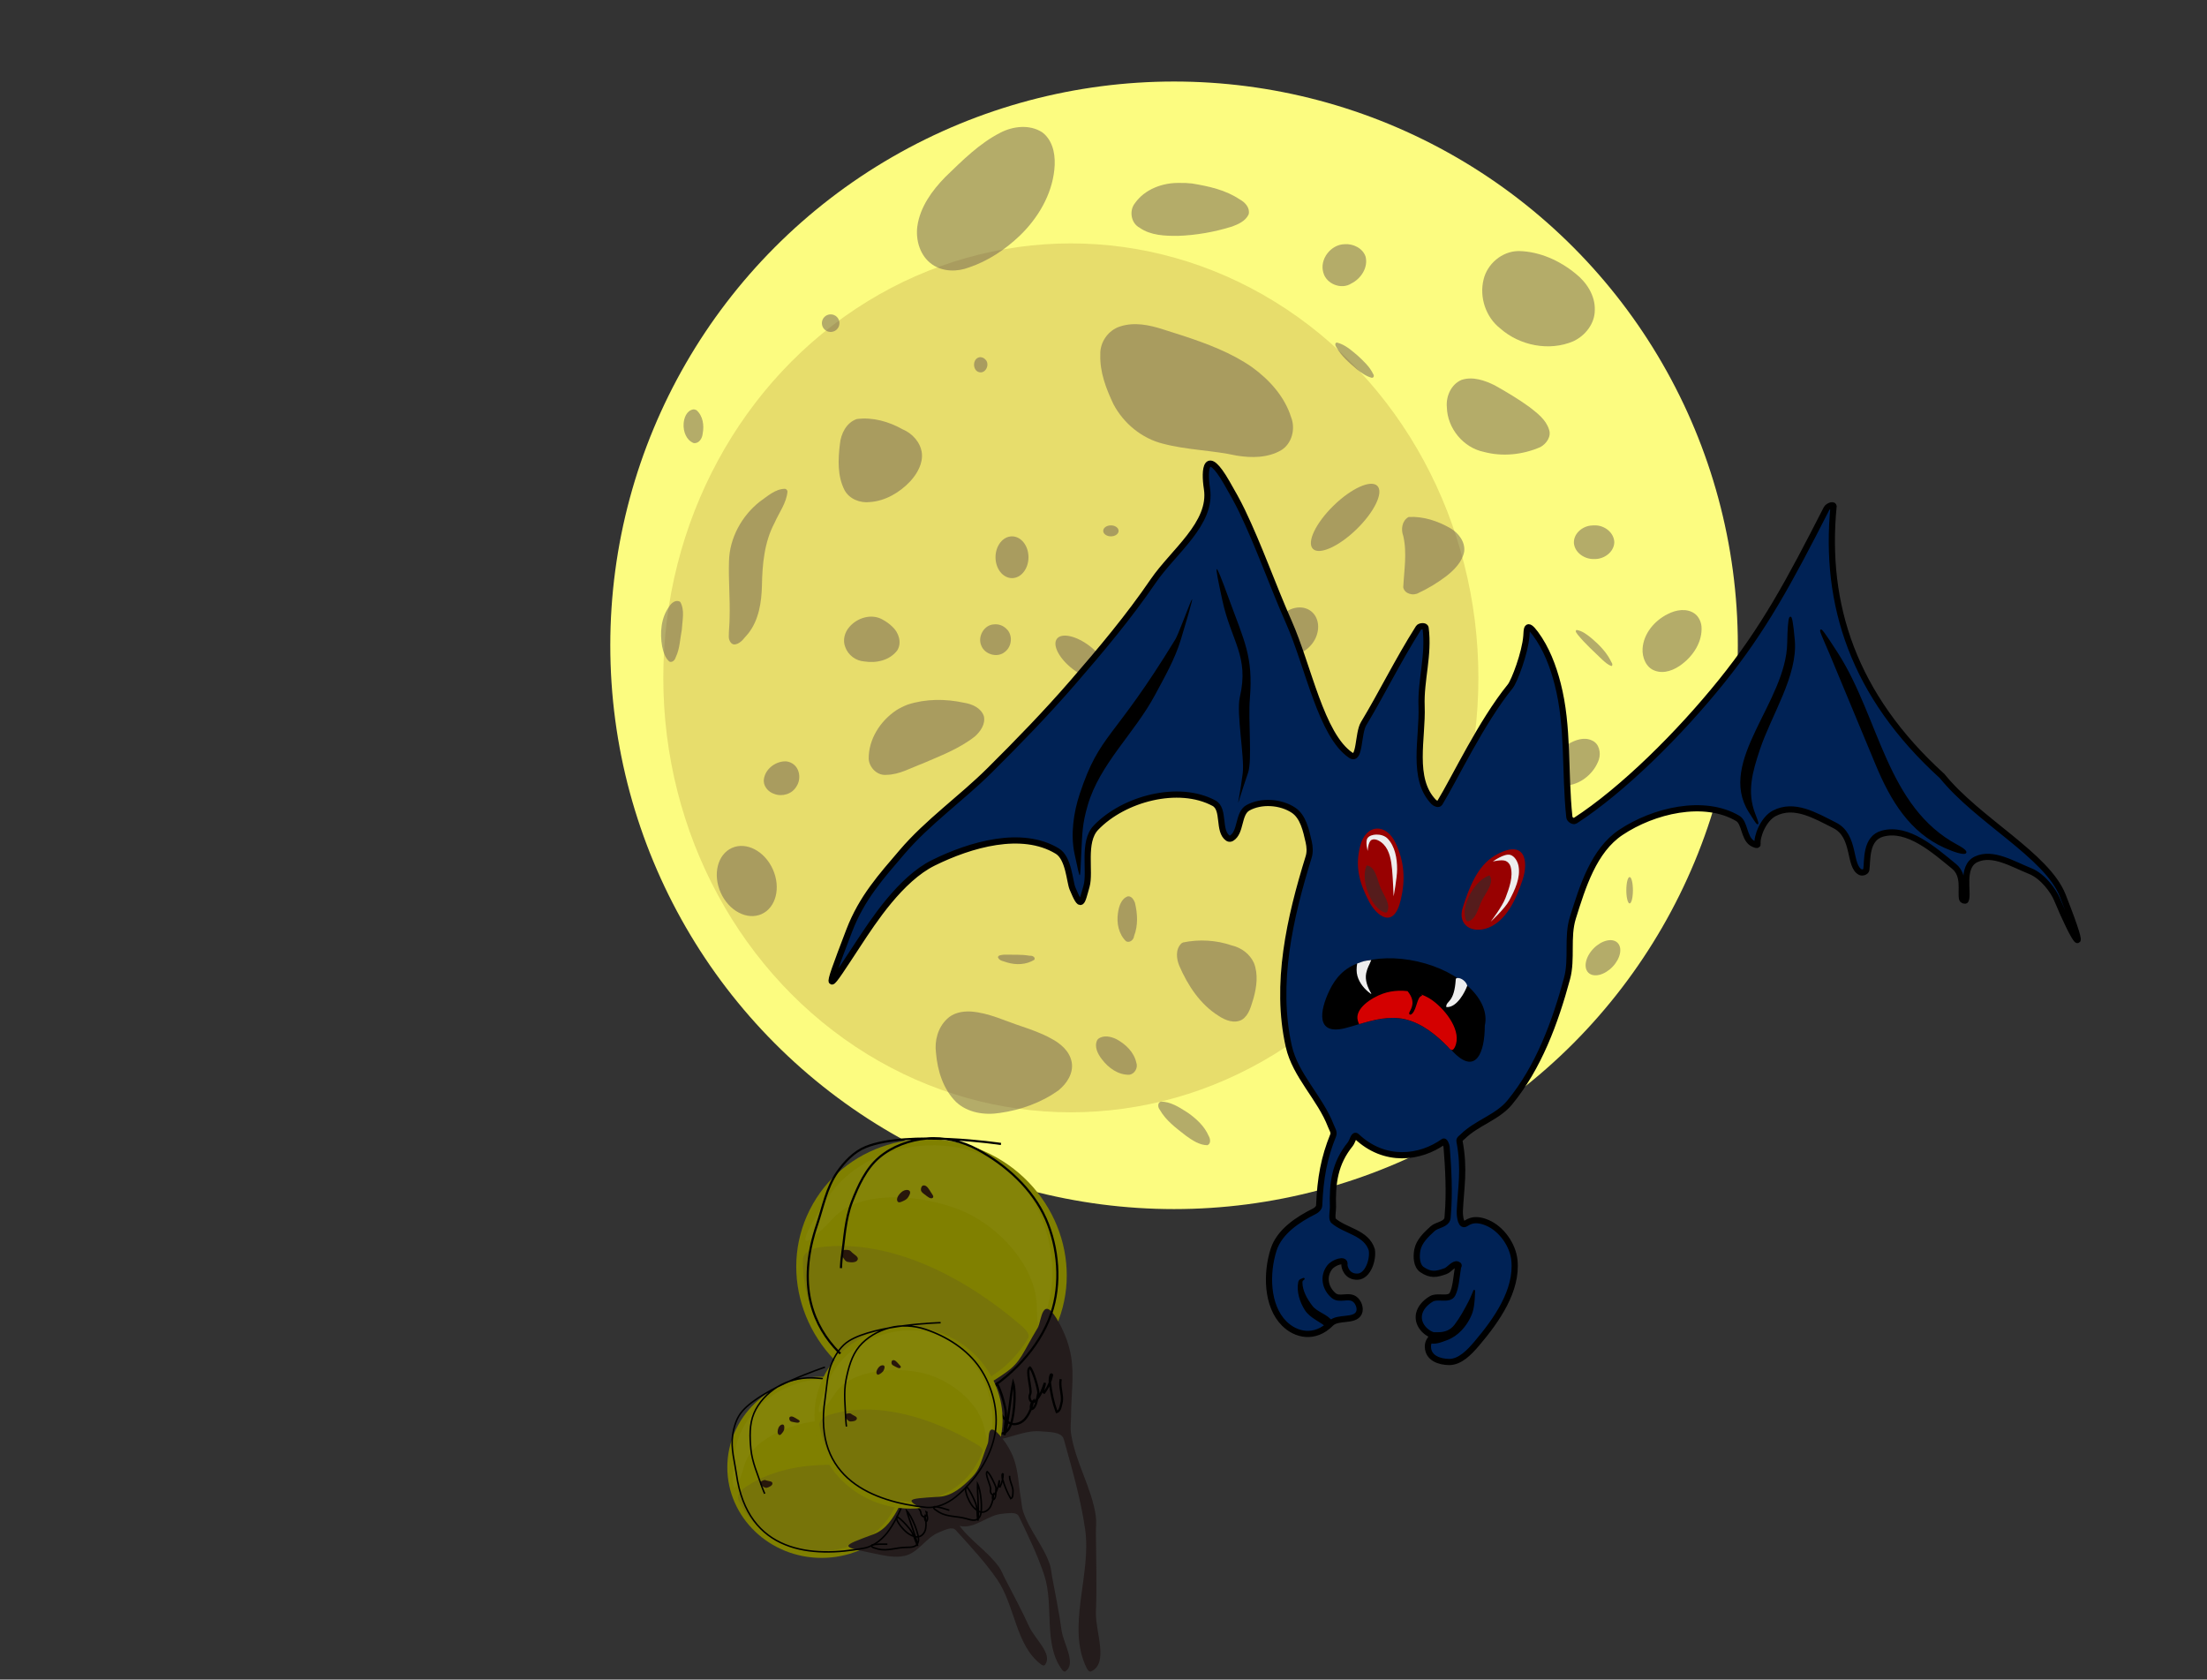 <?xml version="1.0" encoding="UTF-8" standalone="no"?>
<!-- Created with Inkscape (http://www.inkscape.org/) -->

<svg
   xmlns:dc="http://purl.org/dc/elements/1.1/"
   xmlns:cc="http://creativecommons.org/ns#"
   xmlns:rdf="http://www.w3.org/1999/02/22-rdf-syntax-ns#"
   xmlns:svg="http://www.w3.org/2000/svg"
   xmlns="http://www.w3.org/2000/svg"
   xmlns:sodipodi="http://sodipodi.sourceforge.net/DTD/sodipodi-0.dtd"
   xmlns:inkscape="http://www.inkscape.org/namespaces/inkscape"
   width="402.486mm"
   height="306.294mm"
   viewBox="0 0 1426.131 1085.293"
   id="svg7243"
   version="1.1"
   inkscape:version="0.91 r13725"
   sodipodi:docname="batnight.svg">
  <defs
     id="defs7245">
    <filter
       inkscape:collect="always"
       id="filter3898"
       x="-0.193"
       width="1.385"
       y="-0.105"
       height="1.21">
      <feGaussianBlur
         inkscape:collect="always"
         stdDeviation="20.318"
         id="feGaussianBlur3900" />
    </filter>
    <filter
       style="color-interpolation-filters:sRGB"
       inkscape:collect="always"
       id="filter4648-9">
      <feGaussianBlur
         inkscape:collect="always"
         stdDeviation="1.444"
         id="feGaussianBlur4650-1" />
    </filter>
    <filter
       style="color-interpolation-filters:sRGB"
       inkscape:collect="always"
       id="filter4652-7">
      <feGaussianBlur
         inkscape:collect="always"
         stdDeviation="1.444"
         id="feGaussianBlur4654-2" />
    </filter>
    <filter
       style="color-interpolation-filters:sRGB"
       inkscape:collect="always"
       id="filter4648-4">
      <feGaussianBlur
         inkscape:collect="always"
         stdDeviation="1.444"
         id="feGaussianBlur4650-8" />
    </filter>
    <filter
       style="color-interpolation-filters:sRGB"
       inkscape:collect="always"
       id="filter4652-0">
      <feGaussianBlur
         inkscape:collect="always"
         stdDeviation="1.444"
         id="feGaussianBlur4654-4" />
    </filter>
    <filter
       style="color-interpolation-filters:sRGB"
       inkscape:collect="always"
       id="filter4648-8">
      <feGaussianBlur
         inkscape:collect="always"
         stdDeviation="1.444"
         id="feGaussianBlur4650-15" />
    </filter>
    <filter
       style="color-interpolation-filters:sRGB"
       inkscape:collect="always"
       id="filter4652-3">
      <feGaussianBlur
         inkscape:collect="always"
         stdDeviation="1.444"
         id="feGaussianBlur4654-5" />
    </filter>
  </defs>
  <sodipodi:namedview
     id="base"
     pagecolor="#ffffff"
     bordercolor="#666666"
     borderopacity="1.0"
     inkscape:pageopacity="0.0"
     inkscape:pageshadow="2"
     inkscape:zoom="0.35"
     inkscape:cx="1296.6372"
     inkscape:cy="145.5035"
     inkscape:document-units="px"
     inkscape:current-layer="layer1"
     showgrid="false"
     fit-margin-top="0"
     fit-margin-left="0"
     fit-margin-right="0"
     fit-margin-bottom="0"
     inkscape:window-width="1680"
     inkscape:window-height="1001"
     inkscape:window-x="0"
     inkscape:window-y="1"
     inkscape:window-maximized="1" />
  <g
     inkscape:label="Layer 1"
     inkscape:groupmode="layer"
     id="layer1"
     transform="translate(1235.923,407.427)">
    <g
       transform="translate(2000.773,703.313)"
       id="g7038">
      <rect
         inkscape:export-ydpi="90"
         inkscape:export-xdpi="90"
         y="-1110.74"
         x="-3236.696"
         height="1085.293"
         width="1426.131"
         id="rect3902"
         style="color:#000000;display:inline;overflow:visible;visibility:visible;fill:#333333;fill-opacity:1;fill-rule:nonzero;stroke:none;stroke-width:4;marker:none;enable-background:accumulate" />
      <circle
         r="562.194"
         cy="-891.346"
         cx="-2571.273"
         transform="matrix(0.648,0,0,0.648,-811.851,-116.17)"
         id="path3870"
         style="color:#000000;display:inline;overflow:visible;visibility:visible;fill:#fcfc80;fill-opacity:1;fill-rule:nonzero;stroke:none;stroke-width:4;marker:none;enable-background:accumulate" />
      <ellipse
         ry="232.005"
         rx="126.548"
         cy="-661.856"
         cx="-2644.419"
         transform="matrix(2.081,0,0,1.21,2958.3,128.117)"
         id="path3872"
         style="color:#000000;display:inline;overflow:visible;visibility:visible;opacity:0.395;fill:#783c00;fill-opacity:1;fill-rule:nonzero;stroke:none;stroke-width:4;marker:none;filter:url(#filter3898);enable-background:accumulate" />
      <g
         style="fill:#6c5d53"
         id="g4157">
        <path
           inkscape:connector-curvature="0"
           id="path3904"
           d="m -2677.719,-839.125 c -7.068,0.821 -12.06,7.197 -14.02,13.629 -3.168,9.482 -5.807,19.868 -3.046,29.778 1.86,6.265 8.164,10.294 14.477,10.825 10.012,1.337 20.199,-2.207 28.322,-7.948 5.349,-3.904 10.28,-9.5 10.932,-16.342 0.528,-6.992 -3.488,-13.68 -9.159,-17.541 -7.672,-6.657 -17.267,-11.642 -27.506,-12.401 z"
           style="color:#000000;display:inline;overflow:visible;visibility:visible;opacity:0.5;fill:#6c5d53;fill-opacity:1;fill-rule:nonzero;stroke:none;stroke-width:4;marker:none;enable-background:accumulate"
           transform="matrix(0.98,-0.201,0.201,0.98,109.869,-555.871)" />
        <path
           inkscape:connector-curvature="0"
           id="path3906"
           d="m -2450.844,-890.344 c -16.952,0.49 -33.545,4.287 -50.034,7.933 -9.067,1.932 -18.531,5.079 -24.897,12.175 -5.508,5.868 -6.361,15.4 -2.067,22.192 5.289,9.957 14.271,17.256 23.404,23.544 11.925,7.473 26.985,9.999 40.572,6.064 15.478,-4.233 29.573,-12.238 44.847,-17.069 9.146,-3.436 18.289,-8.736 23.29,-17.438 3.927,-7.209 1.176,-16.689 -5.076,-21.669 -10.318,-9.493 -24.276,-13.96 -37.997,-15.397 -4.004,-0.346 -8.028,-0.395 -12.044,-0.334 z"
           style="color:#000000;display:inline;overflow:visible;visibility:visible;opacity:0.5;fill:#6c5d53;fill-opacity:1;fill-rule:nonzero;stroke:none;stroke-width:4;marker:none;enable-background:accumulate"
           transform="matrix(0.866,0.5,-0.5,0.866,-760.595,1116.698)" />
        <path
           inkscape:connector-curvature="0"
           id="path3908"
           d="m -2730.25,-618.75 c -6.012,0.506 -11.864,5.166 -12.799,11.276 -0.769,4.422 2.611,8.475 6.675,9.752 5.113,1.969 11.488,0.074 14.283,-4.745 3.175,-4.67 2.35,-12.002 -2.722,-15.004 -1.608,-1.001 -3.55,-1.464 -5.438,-1.279 z"
           style="color:#000000;display:inline;overflow:visible;visibility:visible;opacity:0.5;fill:#6c5d53;fill-opacity:1;fill-rule:nonzero;stroke:none;stroke-width:4;marker:none;enable-background:accumulate" />
        <path
           inkscape:connector-curvature="0"
           id="path3910"
           d="m -2583.812,-449.875 c -11.413,0.335 -23.09,-1.053 -34.236,2.089 -5.312,1.595 -10.561,4.702 -12.959,9.925 -3.548,7.161 -2.798,15.858 0.808,22.846 4.813,10.481 12.233,20.466 22.918,25.452 9.38,4.079 20.316,1.931 29.005,-2.867 12.103,-6.36 23.04,-15.32 30.809,-26.635 3.54,-5.832 5.444,-13.645 1.874,-19.904 -3.649,-6.361 -11.114,-9.105 -18.038,-9.991 -6.67,-1.059 -13.447,-1.039 -20.181,-0.916 z"
           style="color:#000000;display:inline;overflow:visible;visibility:visible;opacity:0.5;fill:#6c5d53;fill-opacity:1;fill-rule:nonzero;stroke:none;stroke-width:4;marker:none;enable-background:accumulate"
           transform="matrix(0.941,0.338,-0.338,0.941,-297.132,849.145)" />
        <path
           inkscape:connector-curvature="0"
           id="path3912"
           d="m -2454.562,-507.406 c -5.247,0.883 -8.2,6.227 -9.237,11.013 -2.745,13.603 -3.154,28.27 2.47,41.231 1.888,4.782 5.389,9.964 10.944,10.53 5.601,0.192 9.902,-3.994 14.058,-7.153 5.85,-4.873 11.379,-10.948 13.173,-18.543 1.179,-6.296 -1.088,-12.884 -5.363,-17.559 -6.257,-8.514 -14.906,-15.246 -24.601,-19.39 -0.479,-0.087 -0.952,-0.22 -1.444,-0.128 z"
           style="color:#000000;display:inline;overflow:visible;visibility:visible;opacity:0.5;fill:#6c5d53;fill-opacity:1;fill-rule:nonzero;stroke:none;stroke-width:4;marker:none;enable-background:accumulate"
           transform="matrix(0.822,-0.57,0.57,0.822,-166.498,-1483.07)" />
        <path
           inkscape:connector-curvature="0"
           id="path3914"
           d="m -2278.312,-855.062 c -7.282,0.457 -15.285,2.008 -20.375,7.688 -4.422,5.846 -3.47,14.332 0.644,20.072 7.015,11.54 22.257,17.304 35.113,13.002 12.076,-3.235 22.759,-11.021 30.123,-21.042 2.27,-3.824 2.778,-9.559 -1.005,-12.625 -4.924,-4.522 -11.91,-5.279 -18.242,-6.191 -8.724,-0.876 -17.497,-1.033 -26.258,-0.903 z"
           style="color:#000000;display:inline;overflow:visible;visibility:visible;opacity:0.5;fill:#6c5d53;fill-opacity:1;fill-rule:nonzero;stroke:none;stroke-width:4;marker:none;enable-background:accumulate"
           transform="matrix(0.866,0.5,-0.5,0.866,-725.296,1017.915)" />
        <path
           inkscape:connector-curvature="0"
           id="path3916"
           d="m -2207.969,-771.188 c -5.896,0.202 -12.004,5.092 -11.687,11.344 0.51,6.353 7.123,10.618 13.152,10.312 6.091,0.272 12.72,-4.319 12.942,-10.75 -0.11,-6.369 -6.456,-11.099 -12.527,-10.969 -0.628,0.002 -1.256,-0.021 -1.88,0.062 z"
           style="color:#000000;display:inline;overflow:visible;visibility:visible;opacity:0.5;fill:#6c5d53;fill-opacity:1;fill-rule:nonzero;stroke:none;stroke-width:4;marker:none;enable-background:accumulate" />
        <path
           inkscape:connector-curvature="0"
           id="path3918"
           d="m -2603.594,-1041.094 c -9.44,0.981 -16.974,8.389 -20.807,16.695 -6.528,14.001 -8.33,29.535 -10.426,44.67 -1.343,12.194 -0.859,25.287 5.424,36.165 4.651,7.905 13.341,14.088 22.799,13.499 8.38,-0.489 15.673,-6.11 19.88,-13.141 7.156,-10.887 11.298,-23.56 13.164,-36.394 2.239,-16.142 0.042,-33.425 -8.766,-47.393 -4.211,-6.739 -10.587,-13.115 -18.85,-14.043 -0.802,-0.099 -1.611,-0.096 -2.417,-0.057 z"
           style="color:#000000;display:inline;overflow:visible;visibility:visible;opacity:0.5;fill:#6c5d53;fill-opacity:1;fill-rule:nonzero;stroke:none;stroke-width:4;marker:none;enable-background:accumulate"
           transform="matrix(0.787,0.617,-0.617,0.787,-1156.754,1400.378)" />
        <path
           inkscape:connector-curvature="0"
           id="path3920"
           d="m -2788.906,-846.156 c -4.141,0.869 -5.857,5.507 -6.046,9.297 -0.303,4.815 1.655,10.484 6.444,12.396 3.394,0.579 5.652,-3.048 5.854,-6.028 1.064,-5.258 0.242,-11.497 -3.972,-15.196 -0.699,-0.349 -1.49,-0.601 -2.281,-0.468 z"
           style="color:#000000;display:inline;overflow:visible;visibility:visible;opacity:0.5;fill:#6c5d53;fill-opacity:1;fill-rule:nonzero;stroke:none;stroke-width:4;marker:none;enable-background:accumulate" />
        <path
           inkscape:connector-curvature="0"
           id="path3922"
           d="m -2800.219,-697.594 c -5.788,0.55 -12.313,-0.223 -17.219,3.531 -1.502,2.855 1.383,5.664 3.879,6.65 8.015,4.262 17.744,3.586 26.134,0.845 3.394,-1.246 7.043,-2.891 9.08,-5.995 0.581,-2.116 -1.578,-3.533 -3.414,-3.725 -5.847,-1.865 -12.075,-1.013 -18.102,-1.319 l -0.183,0.006 -0.175,0.006 z"
           style="color:#000000;display:inline;overflow:visible;visibility:visible;opacity:0.5;fill:#6c5d53;fill-opacity:1;fill-rule:nonzero;stroke:none;stroke-width:4;marker:none;enable-background:accumulate"
           transform="matrix(-0.144,0.99,-0.99,-0.144,-3889.931,1967.573)" />
        <path
           inkscape:connector-curvature="0"
           id="path3924"
           d="m -2673.781,-707.469 c -8.014,0.269 -14.427,7.456 -15.688,15.062 -0.876,4.625 0.592,9.767 4.47,12.639 4.218,3.451 10.428,4.108 15.266,1.575 7.235,-2.859 13.846,-9.202 14.577,-17.276 0.024,-5.886 -5.325,-10.37 -10.781,-11.375 -2.556,-0.609 -5.225,-0.763 -7.844,-0.625 z"
           style="color:#000000;display:inline;overflow:visible;visibility:visible;opacity:0.5;fill:#6c5d53;fill-opacity:1;fill-rule:nonzero;stroke:none;stroke-width:4;marker:none;enable-background:accumulate"
           transform="matrix(0.855,0.518,-0.518,0.855,-746.933,1279.436)" />
        <path
           inkscape:connector-curvature="0"
           id="path3926"
           d="m -2367.781,-952.938 c -8.888,0.109 -16.399,9.704 -13.793,18.342 1.918,7.397 11.691,11.22 18.101,7.017 6.203,-3.065 10.96,-10.278 9.2,-17.315 -1.816,-5.471 -8.018,-8.459 -13.508,-8.044 z"
           style="color:#000000;display:inline;overflow:visible;visibility:visible;opacity:0.5;fill:#6c5d53;fill-opacity:1;fill-rule:nonzero;stroke:none;stroke-width:4;marker:none;enable-background:accumulate" />
        <path
           inkscape:connector-curvature="0"
           style="color:#000000;display:inline;overflow:visible;visibility:visible;opacity:0.5;fill:#6c5d53;fill-opacity:1;fill-rule:nonzero;stroke:none;stroke-width:4;marker:none;enable-background:accumulate"
           d="m -2326.656,-776.562 c -4.115,2.345 -4.86,7.95 -3.289,12.074 2.582,10.964 0.542,22.232 0.01,33.301 0.887,4.274 6.556,5.634 9.989,3.537 6.248,-2.908 12.173,-6.54 17.681,-10.673 5.202,-4.074 10.372,-9.204 11.7,-15.919 0.825,-6.328 -3.688,-12.12 -8.91,-15.157 -8.116,-4.678 -17.475,-7.796 -26.91,-7.278 l -0.168,0.072 -0.101,0.043 z"
           id="path3928" />
        <path
           inkscape:connector-curvature="0"
           id="path4010"
           d="m -2474.656,-992.531 c -10.839,-0.192 -22.334,4.057 -28.718,13.17 -3.784,4.806 -2.502,12.83 3.04,15.743 7.161,5.048 16.339,5.339 24.785,5.285 11.851,-0.39 23.638,-2.511 34.956,-6.01 4.172,-1.521 8.793,-3.635 10.75,-7.875 1.058,-4.11 -2.269,-7.828 -5.682,-9.603 -9.139,-6.2 -20.18,-8.597 -30.912,-10.352 -2.726,-0.297 -5.476,-0.433 -8.218,-0.358 z"
           style="color:#000000;display:inline;overflow:visible;visibility:visible;opacity:0.5;fill:#6c5d53;fill-opacity:1;fill-rule:nonzero;stroke:none;stroke-width:4;marker:none;enable-background:accumulate" />
        <path
           inkscape:connector-curvature="0"
           id="path4012"
           d="m -2255.781,-948.5 c -10.434,0.223 -19.847,8.272 -22.24,18.334 -2.847,11.445 1.403,24.358 10.742,31.64 12.588,11.135 31.673,14.948 47.269,8.28 7.728,-3.617 13.877,-11.407 13.842,-20.178 0.295,-9.342 -5.279,-17.874 -12.393,-23.499 -10.295,-8.44 -23.179,-14.278 -36.621,-14.601 -0.2,0.008 -0.399,0.016 -0.599,0.024 z"
           style="color:#000000;display:inline;overflow:visible;visibility:visible;opacity:0.5;fill:#6c5d53;fill-opacity:1;fill-rule:nonzero;stroke:none;stroke-width:4;marker:none;enable-background:accumulate" />
        <ellipse
           ry="13.493"
           rx="10.652"
           cy="-750.666"
           cx="-2582.755"
           style="color:#000000;display:inline;overflow:visible;visibility:visible;opacity:0.5;fill:#6c5d53;fill-opacity:1;fill-rule:nonzero;stroke:none;stroke-width:4;marker:none;enable-background:accumulate"
           id="path4014" />
        <path
           inkscape:connector-curvature="0"
           id="path4016"
           d="m -2750.219,-796.281 c -5.849,2.595 -8.512,8.805 -11.771,13.883 -7.198,13.033 -8.962,29.244 -3.481,43.227 4.331,11.36 10.1,22.109 14.47,33.456 1.618,3.842 2.727,7.891 4.338,11.72 0.949,2.158 3.67,4.452 5.974,2.711 3.091,-2.233 3.543,-6.358 4.815,-9.693 2.9,-10.641 0.073,-21.802 -3.829,-31.798 -5.15,-12.868 -9.509,-26.645 -8.186,-40.677 0.096,-7.256 2.145,-14.717 -0.143,-21.829 -0.404,-0.751 -1.348,-1.239 -2.188,-1 z"
           style="color:#000000;display:inline;overflow:visible;visibility:visible;opacity:0.5;fill:#6c5d53;fill-opacity:1;fill-rule:nonzero;stroke:none;stroke-width:4;marker:none;enable-background:accumulate"
           transform="matrix(0.922,0.387,-0.387,0.922,-501.923,1003.61)" />
        <ellipse
           ry="23.434"
           rx="18.463"
           cy="-540.467"
           cx="-2755.317"
           style="color:#000000;display:inline;overflow:visible;visibility:visible;opacity:0.5;fill:#6c5d53;fill-opacity:1;fill-rule:nonzero;stroke:none;stroke-width:4;marker:none;enable-background:accumulate"
           id="path4018"
           transform="matrix(0.912,-0.409,0.409,0.912,-20.242,-1175.479)" />
        <path
           inkscape:connector-curvature="0"
           id="path4020"
           d="m -2588.438,-493.812 c -1.153,0.197 -3.111,0.216 -3.418,1.551 0.817,2.569 3.994,2.605 6.107,3.488 5.732,1.709 12.274,1.429 17.437,-1.789 0.936,-1.761 -1.53,-2.842 -2.962,-2.59 -5.545,-0.989 -11.208,-0.569 -16.802,-0.697 l -0.182,0.019 -0.179,0.018 z"
           style="color:#000000;display:inline;overflow:visible;visibility:visible;opacity:0.5;fill:#6c5d53;fill-opacity:1;fill-rule:nonzero;stroke:none;stroke-width:4;marker:none;enable-background:accumulate" />
        <path
           inkscape:connector-curvature="0"
           id="path4022"
           d="m -2516,-439.062 c -4.709,0.993 -6.819,6.019 -7.79,10.241 -1.64,6.691 -1.22,14.508 3.428,19.942 2.648,2.507 7.317,1.621 9.05,-1.527 4.236,-5.388 4.792,-12.826 3.561,-19.353 -0.909,-3.91 -3.138,-8.373 -7.394,-9.31 -0.283,-0.043 -0.572,-0.028 -0.855,0.007 z"
           style="color:#000000;display:inline;overflow:visible;visibility:visible;opacity:0.5;fill:#6c5d53;fill-opacity:1;fill-rule:nonzero;stroke:none;stroke-width:4;marker:none;enable-background:accumulate"
           transform="matrix(0.632,-0.775,0.775,0.632,-597.261,-2111.136)" />
        <path
           inkscape:connector-curvature="0"
           id="path4024"
           d="m -2475.469,-393.031 c -5.964,0.65 -12.407,1.428 -17.23,5.306 -1.211,2.034 0.904,4.163 2.873,4.508 7.475,2.965 15.695,2.502 23.575,2.384 5.052,-0.306 10.624,-0.724 14.707,-3.986 1.249,-2.323 -1.256,-4.524 -3.284,-5.219 -5.909,-3.093 -12.813,-3.531 -19.351,-3.134 -0.43,0.047 -0.86,0.094 -1.29,0.142 z"
           style="color:#000000;display:inline;overflow:visible;visibility:visible;opacity:0.5;fill:#6c5d53;fill-opacity:1;fill-rule:nonzero;stroke:none;stroke-width:4;marker:none;enable-background:accumulate"
           transform="matrix(0.777,0.63,-0.63,0.777,-794.06,1472.742)" />
        <path
           inkscape:connector-curvature="0"
           id="path4026"
           d="m -2507.906,-531.562 c -4.411,1.563 -5.76,6.65 -6.39,10.8 -0.962,6.417 0.429,13.646 5.265,18.262 2.362,1.278 4.977,-1.056 5.164,-3.434 2.685,-6.831 2.24,-14.511 0.545,-21.515 -0.745,-1.907 -2.197,-4.371 -4.584,-4.113 z"
           style="color:#000000;display:inline;overflow:visible;visibility:visible;opacity:0.5;fill:#6c5d53;fill-opacity:1;fill-rule:nonzero;stroke:none;stroke-width:4;marker:none;enable-background:accumulate" />
        <ellipse
           ry="3.551"
           rx="4.971"
           cy="-767.709"
           cx="-2518.843"
           style="color:#000000;display:inline;overflow:visible;visibility:visible;opacity:0.5;fill:#6c5d53;fill-opacity:1;fill-rule:nonzero;stroke:none;stroke-width:4;marker:none;enable-background:accumulate"
           id="path4028" />
        <path
           inkscape:connector-curvature="0"
           id="path4030"
           d="m -2603.938,-879.875 c -4.535,1.052 -4.421,8.83 0.181,9.684 4.173,0.845 6.751,-5.253 3.94,-8.095 -1.009,-1.199 -2.553,-1.868 -4.121,-1.589 z"
           style="color:#000000;display:inline;overflow:visible;visibility:visible;opacity:0.5;fill:#6c5d53;fill-opacity:1;fill-rule:nonzero;stroke:none;stroke-width:4;marker:none;enable-background:accumulate" />
        <circle
           r="5.681"
           cy="-901.925"
           cx="-2699.927"
           style="color:#000000;display:inline;overflow:visible;visibility:visible;opacity:0.5;fill:#6c5d53;fill-opacity:1;fill-rule:nonzero;stroke:none;stroke-width:4;marker:none;enable-background:accumulate"
           id="path4032" />
        <path
           inkscape:connector-curvature="0"
           id="path4034"
           d="m -2361.906,-880.594 c -5.205,0.224 -10.753,0.199 -15.438,2.75 -1.134,1.196 0.62,2.299 1.719,2.467 6.219,2.125 12.933,1.891 19.415,1.692 3.668,-0.284 7.508,-0.698 10.804,-2.409 1.061,-0.878 0.195,-2.234 -0.969,-2.406 -4.858,-2.025 -10.351,-2.036 -15.531,-2.094 z"
           style="color:#000000;display:inline;overflow:visible;visibility:visible;opacity:0.5;fill:#6c5d53;fill-opacity:1;fill-rule:nonzero;stroke:none;stroke-width:4;marker:none;enable-background:accumulate"
           transform="matrix(0.741,0.672,-0.672,0.741,-1201.061,1358.68)" />
        <ellipse
           ry="29.115"
           rx="10.652"
           cy="-776.231"
           cx="-2368.294"
           style="color:#000000;display:inline;overflow:visible;visibility:visible;opacity:0.5;fill:#6c5d53;fill-opacity:1;fill-rule:nonzero;stroke:none;stroke-width:4;marker:none;enable-background:accumulate"
           id="path4036"
           transform="matrix(0.698,0.716,-0.716,0.698,-1270.203,1461.077)" />
        <path
           inkscape:connector-curvature="0"
           id="path4038"
           d="m -2216.594,-696.594 c -3.716,0.265 -7.787,0.581 -10.894,2.757 -0.363,1.505 1.891,1.431 2.85,1.702 7.47,0.984 15.03,0.746 22.544,0.885 2.375,-0.099 5.023,-0.041 7.122,-1.159 0.158,-1.656 -2.199,-1.666 -3.293,-2.247 -5.844,-2.015 -12.211,-2.234 -18.328,-1.938 z"
           style="color:#000000;display:inline;overflow:visible;visibility:visible;opacity:0.5;fill:#6c5d53;fill-opacity:1;fill-rule:nonzero;stroke:none;stroke-width:4;marker:none;enable-background:accumulate"
           transform="matrix(0.728,0.685,-0.685,0.728,-1071.631,1327.272)" />
        <ellipse
           ry="8.522"
           rx="2.13"
           cy="-535.496"
           cx="-2183.66"
           style="color:#000000;display:inline;overflow:visible;visibility:visible;opacity:0.5;fill:#6c5d53;fill-opacity:1;fill-rule:nonzero;stroke:none;stroke-width:4;marker:none;enable-background:accumulate"
           id="path4040" />
        <ellipse
           ry="8.522"
           rx="13.493"
           cy="-491.468"
           cx="-2200.703"
           style="color:#000000;display:inline;overflow:visible;visibility:visible;opacity:0.5;fill:#6c5d53;fill-opacity:1;fill-rule:nonzero;stroke:none;stroke-width:4;marker:none;enable-background:accumulate"
           id="path4042"
           transform="matrix(0.696,-0.718,0.718,0.696,-316.327,-1729.919)" />
        <path
           inkscape:connector-curvature="0"
           id="path4044"
           d="m -2156.781,-720.094 c -6.385,0.622 -10.822,6.37 -12.842,12.032 -3.402,8.898 -2.982,19.813 3.172,27.435 3.55,4.355 9.858,7.473 15.379,5.135 6.095,-2.401 9.149,-9.024 10.164,-15.126 1.65,-9.202 -0.213,-19.717 -7.234,-26.341 -2.358,-2.067 -5.463,-3.403 -8.639,-3.135 z"
           style="color:#000000;display:inline;overflow:visible;visibility:visible;opacity:0.5;fill:#6c5d53;fill-opacity:1;fill-rule:nonzero;stroke:none;stroke-width:4;marker:none;enable-background:accumulate"
           transform="matrix(0.736,0.677,-0.677,0.736,-1041.562,1276.037)" />
        <path
           inkscape:connector-curvature="0"
           id="path4046"
           d="m -2220.75,-630.688 c -6.469,0.235 -13.726,2.678 -16.889,8.76 -2.072,4.673 0.992,10.185 5.381,12.227 7.827,4.573 18.204,4.175 25.843,-0.595 3.865,-2.569 6.614,-7.885 4.271,-12.336 -2.36,-5.098 -8.263,-7.162 -13.469,-7.874 -1.703,-0.205 -3.423,-0.252 -5.136,-0.181 z"
           style="color:#000000;display:inline;overflow:visible;visibility:visible;opacity:0.5;fill:#6c5d53;fill-opacity:1;fill-rule:nonzero;stroke:none;stroke-width:4;marker:none;enable-background:accumulate"
           transform="matrix(0.778,-0.628,0.628,0.778,-103.653,-1530.773)" />
        <ellipse
           ry="13.493"
           rx="16.333"
           cy="-702.377"
           cx="-2400.961"
           style="color:#000000;display:inline;overflow:visible;visibility:visible;opacity:0.5;fill:#6c5d53;fill-opacity:1;fill-rule:nonzero;stroke:none;stroke-width:4;marker:none;enable-background:accumulate"
           id="path4048"
           transform="matrix(0.616,-0.787,0.787,0.616,-367.784,-2159.82)" />
        <path
           inkscape:connector-curvature="0"
           id="path4050"
           d="m -2594.438,-707.281 c -6.309,0.304 -10.574,7.716 -8.272,13.445 2.106,5.979 10.537,8.487 15.415,4.286 4.568,-3.455 5.233,-11.084 0.821,-14.954 -2.066,-2.044 -5.07,-3.121 -7.965,-2.777 z"
           style="color:#000000;display:inline;overflow:visible;visibility:visible;opacity:0.5;fill:#6c5d53;fill-opacity:1;fill-rule:nonzero;stroke:none;stroke-width:4;marker:none;enable-background:accumulate" />
        <path
           inkscape:connector-curvature="0"
           id="path4052"
           d="m -2643.5,-660.562 c -12.476,0.819 -25.066,7.313 -31.25,18.469 -2.451,5.128 -0.496,12.248 4.911,14.588 7.268,4.034 15.812,3.912 23.803,5.259 12.605,1.438 25.394,3.524 38.065,1.666 4.752,-0.99 10.066,-3.503 11.569,-8.497 1.088,-5.581 -2.744,-10.659 -6.88,-13.946 -9.042,-8.189 -20.059,-14.501 -32.056,-17.031 -2.703,-0.421 -5.428,-0.596 -8.162,-0.507 z"
           style="color:#000000;display:inline;overflow:visible;visibility:visible;opacity:0.5;fill:#6c5d53;fill-opacity:1;fill-rule:nonzero;stroke:none;stroke-width:4;marker:none;enable-background:accumulate"
           transform="matrix(0.867,-0.498,0.498,0.867,-36.583,-1395.592)" />
        <ellipse
           ry="19.884"
           rx="9.232"
           cy="-684.624"
           cx="-2537.306"
           style="color:#000000;display:inline;overflow:visible;visibility:visible;opacity:0.5;fill:#6c5d53;fill-opacity:1;fill-rule:nonzero;stroke:none;stroke-width:4;marker:none;enable-background:accumulate"
           id="path4054"
           transform="matrix(0.613,-0.79,0.79,0.613,-441.774,-2270.618)" />
      </g>
      <g
         id="g3770-7"
         transform="translate(-2990.867,104.706)">
        <path
           inkscape:connector-curvature="0"
           style="fill:#002255;stroke:#000000;stroke-width:4;stroke-linecap:butt;stroke-linejoin:miter;stroke-miterlimit:4;stroke-dasharray:none;stroke-opacity:1"
           d="m 302.927,-614.116 c -17.372,45.393 -14.503,39.508 6.043,8.31 9.31,-14.137 27.097,-41.635 48.347,-52.125 24.041,-11.867 57.155,-21.463 80.076,-7.554 7.436,4.512 7.904,19.568 9.821,24.174 5.667,13.616 5.844,9.808 9.065,-1.511 2.666,-9.368 -2.761,-28.549 6.043,-37.771 17.938,-18.789 53.411,-28.15 76.298,-15.864 7.169,3.848 2.328,18.101 9.065,22.663 0.626,0.424 1.618,0.387 2.266,0 6.384,-3.813 4.097,-15.993 10.576,-19.641 8.569,-4.825 21.272,-3.933 29.462,1.511 6.284,4.177 8.142,13.04 9.821,20.397 0.728,3.191 0.967,6.693 0,9.821 -12.227,39.521 -21.908,81.928 -12.842,122.38 4.237,18.906 20.263,33.277 27.195,51.369 0.743,1.939 2.292,4.119 1.511,6.043 -5.876,14.479 -8.338,27.66 -9.065,45.326 -0.066,1.611 -1.578,3.058 -3.022,3.777 -10.507,5.232 -22.677,13.118 -26.44,24.929 -4.865,15.269 -4.501,36.23 6.799,47.592 7.557,7.598 19.851,10.448 30.217,0 4.546,-4.582 15.351,-0.973 18.13,-6.799 1.371,-2.875 -0.344,-7.341 -3.022,-9.065 -4.045,-2.605 -9.602,0.976 -13.286,-2.117 -5.605,-4.707 -7.056,-12.489 -2.578,-18.279 2.508,-3.243 10.263,-5.872 9.526,-1.839 -0.212,1.16 1.246,8.236 8.605,7.883 6.525,-0.313 10.148,-10.933 9.065,-17.375 -3.561,-11.315 -17.246,-12.064 -24.929,-18.886 -1.152,-1.426 -0.092,-6.846 -0.155,-8.678 -0.536,-15.696 1.286,-28.457 11.177,-40.657 1.562,-1.926 2.285,-6.76 4.087,-5.056 18.284,17.293 41.3,14.08 56.195,3.377 0.737,-0.53 1.9,2.517 1.973,3.422 1.086,13.399 1.994,29.254 0.755,43.815 -0.109,1.279 -0.009,2.732 -0.755,3.777 -2.033,2.847 -6.474,2.938 -9.065,5.288 -4.141,3.756 -8.725,8.115 -9.821,13.598 -0.862,4.312 -0.624,10.383 3.022,12.842 5.491,3.705 9.085,3.218 15.295,0.911 2.227,-0.827 5.394,-5.214 7.56,-4.237 1.396,0.629 0.579,0.55 0.329,2.061 -1.063,6.424 -1.335,12.895 -3.543,17.128 -2.147,4.117 -9.582,0.691 -13.598,3.022 -3.238,1.879 -6.285,4.788 -7.554,8.31 -2.569,7.13 3.107,13.332 8.31,15.109 1.695,0.579 -3.143,2.25 -3.022,7.554 0.175,7.656 7.987,9.737 13.598,9.821 7.263,0.108 13.434,-6.546 18.13,-12.087 12.68,-14.959 26.129,-34.123 24.174,-53.636 -0.99,-9.874 -8.271,-20.226 -17.375,-24.174 -9.757,-4.231 -13.464,0.521 -14.859,0.789 -2.915,0.561 -3.117,-7.136 -3.059,-8.393 0.694,-15.148 3.248,-27.049 -0.212,-45.276 -0.235,-1.237 1.369,-2.139 2.266,-3.022 8.868,-8.726 22.315,-12.298 30.217,-21.907 18.678,-22.712 29.331,-51.692 37.016,-80.076 3.438,-12.697 -0.158,-26.73 3.777,-39.282 6.307,-20.118 13.445,-43.43 30.973,-55.146 21.085,-14.094 53.69,-21.937 75.543,-9.065 4.647,2.737 3.908,12.303 9.065,15.864 1.057,0.73 3.949,2.028 3.777,0.755 -0.644,-4.761 3.693,-16.183 10.801,-19.878 12.844,-6.678 26.148,1.241 39.057,7.791 13.676,6.939 8.796,26.343 16.619,30.217 1.215,0.602 3.574,-0.17 3.777,-1.511 0.898,-5.923 -0.71,-20.416 10.576,-23.418 16.333,-4.345 32.996,10.455 46.081,21.152 7.405,6.053 4.051,16.436 5.288,21.152 0.202,0.77 1.917,1.471 2.266,0.755 2.124,-4.352 -3.433,-21.664 6.799,-26.44 10.741,-5.014 23.729,3.188 34.75,7.554 8.428,3.339 15.246,13.012 17.375,18.13 11.682,28.087 21.541,42.835 3.777,-2.266 -10.227,-25.966 -54.755,-48.521 -77.934,-77.223 -57.286,-51.997 -76.336,-110.818 -70.13,-174.335 -0.338,-1.556 -3.809,0.092 -4.533,1.511 -24.442,47.897 -40.624,77.838 -67.989,111.804 -27.265,33.842 -63.656,69.933 -94.429,89.896 -1.232,0.799 -3.622,-0.806 -3.777,-2.266 -3.105,-29.302 -0.375,-58.211 -7.554,-86.119 -2.949,-11.465 -7.315,-22.965 -14.353,-32.483 -5.993,-8.106 -5.582,-2.388 -5.874,1.511 -0.81,10.798 -7.736,29.191 -10.405,32.483 -18.89,23.308 -35.766,59.353 -45.667,75.543 -0.67,1.095 -2.882,0.165 -3.777,-0.755 -14.601,-15.02 -7.072,-41.146 -7.857,-61.945 -0.637,-16.881 4.891,-32.85 2.569,-50.614 -0.196,-1.498 -3.726,-1.277 -4.533,0 -13.663,21.633 -23.733,42.431 -35.505,61.945 -3.792,6.286 -2.234,24.517 -8.31,20.397 -19.225,-13.039 -27.22,-57.173 -40.038,-86.119 -10.509,-23.733 -18.986,-48.365 -30.217,-71.766 -2.974,-6.196 -6.402,-12.168 -9.821,-18.13 -13.413,-23.397 -14.814,-8.837 -12.842,3.777 3.51,22.46 -21.773,40.666 -34.75,59.679 -15.763,23.095 -33.808,44.596 -52.125,65.722 -17.036,19.649 -35.182,38.333 -53.636,56.657 -18.332,18.202 -39.903,33.216 -56.657,52.88 -13.18,15.47 -25.805,29.259 -33.994,50.614 z"
           sodipodi:nodetypes="csssssssssssssssssssssssssssccsssssssssssssssssssssssssssssssssssssssssssssccssssssssssssssssssssssss"
           id="path3754-9" />
        <path
           inkscape:connector-curvature="0"
           style="fill:#980101;stroke:none"
           d="m 638.868,-632.829 c 4.59,8.733 15.834,18.69 20.499,-1.29 3.045,-13.045 2.278,-24.654 -3.465,-36.756 -6.041,-12.728 -19.073,-12.429 -22.821,2.102 -3.413,13.236 -0.572,23.845 5.787,35.944 z"
           id="path3756-3"
           sodipodi:nodetypes="cssss" />
        <path
           inkscape:connector-curvature="0"
           style="fill:#980101;stroke:none"
           d="m 699.367,-628.957 c -3.581,11.188 6.031,17.25 16.774,12.903 11.727,-4.745 17.959,-18.959 21.936,-30.968 4.066,-12.28 1.453,-26.933 -18.065,-15.484 -11.326,6.644 -16.642,21.043 -20.646,33.549 z"
           id="path3758-8"
           sodipodi:nodetypes="cssss" />
        <path
           inkscape:connector-curvature="0"
           style="fill:none;stroke:#000000;stroke-width:1px;stroke-linecap:butt;stroke-linejoin:miter;stroke-opacity:1"
           d="m 612.017,-358.483 0,0 z"
           id="path3760-0" />
        <path
           inkscape:connector-curvature="0"
           style="fill:#000000;stroke:#000000;stroke-width:1px;stroke-linecap:butt;stroke-linejoin:miter;stroke-opacity:1"
           d="m 612.017,-357.889 c -4.523,-4.028 -10.991,-6.171 -14.247,-11.279 -3.258,-5.111 -5.357,-11.737 -4.215,-17.69 0.123,-0.642 0.544,-1.31 1.128,-1.603 0.564,-0.283 3.499,-1.594 1.247,0.059 -0.465,0.341 -0.657,1.026 -0.653,1.603 0.037,5.586 3.135,10.998 6.53,15.434 3.392,4.433 10.253,5.576 13.178,10.329 0.053,0.086 0.154,0.262 0.059,0.297 -1.612,0.588 -2.498,2.344 -3.027,2.849 -1e-5,10e-6 -3e-5,-3e-5 -4e-5,-4e-5 z"
           id="path3762-2"
           sodipodi:nodetypes="cssssssssss" />
        <path
           inkscape:connector-curvature="0"
           style="fill:#000000;stroke:#000000;stroke-width:1px;stroke-linecap:butt;stroke-linejoin:miter;stroke-opacity:1"
           d="m 678.773,-353.816 c 2.109,-1.088 10.17,1.851 15.669,-5.321 3.671,-4.788 6.546,-10.159 9.312,-15.521 1.184,-2.294 3.104,-7.095 3.104,-7.095 0,0 -0.062,9.693 -1.626,14.19 -1.504,4.326 -4.058,8.386 -7.243,11.678 -2.471,2.553 -5.531,4.697 -8.869,5.913 -3.773,1.374 -7.809,3.193 -11.573,1.73 -0.247,-0.096 0.143,-0.855 0.296,-1.072 0.644,-0.913 1.654,-1.266 2.113,-2.284 0.122,-0.269 0.182,-0.654 0,-0.887 -0.25,-0.32 -0.799,-0.242 -1.049,-0.562 -0.212,-0.272 -0.44,-0.61 -0.133,-0.768 z"
           id="path3797-4"
           sodipodi:nodetypes="csscsssssssss" />
        <path
           inkscape:connector-curvature="0"
           style="fill:#eeeeee;stroke:none"
           d="m 637.95,-665.553 c 0,0 0.258,-6.127 2.57,-7.197 2.494,-1.154 5.803,0.935 7.711,2.913 3.974,4.121 4.935,10.579 5.483,16.278 0.535,5.564 0.991,17.264 0.991,17.264 0,0 2.221,-11.548 2.265,-17.436 0.051,-6.937 -1.349,-14.887 -6.169,-19.876 -1.807,-1.871 -4.768,-2.656 -7.368,-2.57 -2.046,0.067 -4.542,0.68 -5.654,2.399 -1.49,2.302 0.171,8.225 0.171,8.225 z"
           id="path3799-8"
           sodipodi:nodetypes="cssscssssc" />
        <path
           inkscape:connector-curvature="0"
           style="fill:#eeeeee;stroke:none"
           d="m 718.801,-658.762 c 0,0 7.442,-5.423 11.309,-4.284 2.86,0.842 4.759,4.267 5.312,7.197 1.425,7.556 -2.372,15.494 -5.997,22.275 -2.862,5.354 -11.994,13.708 -11.994,13.708 0,0 7.473,-9.751 9.595,-15.421 2.393,-6.393 5.106,-13.648 3.256,-20.219 -0.428,-1.521 -1.636,-2.968 -3.084,-3.598 -2.568,-1.118 -8.396,0.343 -8.396,0.343 z"
           id="path3801-3"
           sodipodi:nodetypes="cssscsssc" />
        <path
           inkscape:connector-curvature="0"
           style="color:#000000;display:inline;overflow:visible;visibility:visible;fill:#000000;fill-opacity:1;fill-rule:nonzero;stroke:none;stroke-width:5;marker:none;enable-background:accumulate"
           d="m 713.622,-552.699 c -10e-4,17.72 -5.848,31.323 -19.528,17.855 -7.729,-7.61 -18.275,-18.858 -32.125,-22.017 -13.85,-3.159 -28.267,3.268 -38.805,5.837 -18.687,4.556 -16.37,-11.133 -9.853,-24.557 3.71,-7.641 9.213,-14.498 19.528,-17.855 10.314,-3.357 23.619,-3.853 37.469,-0.694 13.85,3.159 25.623,9.376 33.462,16.874 7.838,7.498 11.742,16.276 9.853,24.557 z"
           id="path3805-90"
           sodipodi:nodetypes="csssssssc" />
        <path
           inkscape:connector-curvature="0"
           style="fill:#eeeeee;stroke:none"
           d="m 695.6,-583.48 c 2.768,-0.351 6.056,2.307 6.697,5.023 0.032,0.135 -0.139,0.242 -0.186,0.372 -1.126,3.117 -6.301,13.816 -13.209,13.395 -0.138,-0.008 -0.188,-0.233 -0.186,-0.372 0.065,-3.862 5.191,-2.292 6.139,-17.488 0.025,-0.396 0.35,-0.88 0.744,-0.93 z"
           id="path3830-5"
           sodipodi:nodetypes="cssssss" />
        <path
           inkscape:connector-curvature="0"
           style="color:#000000;display:inline;overflow:visible;visibility:visible;fill:#eeeeee;fill-opacity:1;fill-rule:nonzero;stroke:none;stroke-width:5;marker:none;enable-background:accumulate"
           d="m 640.252,-595.084 c -4.727,0.526 -5.183,0.8 -9.096,2.24 -0.456,2.727 -0.569,5.466 0.156,8.062 1.274,4.558 4.638,8.64 8.5,11.375 0.328,0.232 0.641,0.243 0.344,-0.25 -2.307,-3.822 -4.092,-8.635 -3.156,-13 0.812,-3.786 1.914,-4.944 3.252,-8.428 z"
           id="path3805-9-2"
           sodipodi:nodetypes="ccssssc" />
        <path
           inkscape:connector-curvature="0"
           style="color:#000000;display:inline;overflow:visible;visibility:visible;fill:#d40000;fill-opacity:1;fill-rule:nonzero;stroke:none;stroke-width:5;marker:none;enable-background:accumulate"
           d="m 657.969,-575.25 c -3.542,0.116 -7.038,0.743 -10.219,1.875 -7.462,2.655 -18.333,9.751 -16.188,17.375 0.232,0.826 0.52,1.602 0.844,2.344 9,-2.687 19.427,-5.531 29.562,-3.219 11.34,2.587 20.72,10.655 27.594,17.594 1.387,1.4 2.909,4.228 4.75,0.375 4.708,-9.851 -5.458,-23.518 -14.438,-30.062 -6.002,-4.375 -14.113,-6.536 -21.906,-6.281 z"
           id="path3805-3-2"
           sodipodi:nodetypes="csscssssc" />
        <path
           inkscape:connector-curvature="0"
           style="fill:#000000;stroke:#000000;stroke-width:1px;stroke-linecap:butt;stroke-linejoin:miter;stroke-opacity:1"
           d="m 664.271,-575.091 c -0.211,-0.26 0.662,0.113 0.986,0.197 2.273,0.593 4.589,1.146 6.704,2.169 0.213,0.103 0.822,0.34 0.592,0.394 -3.163,0.743 -3.311,8.485 -6.112,11.436 -1.054,1.111 -1.474,0.51 -0.986,-0.421 1.215,-2.315 4.236,-7.101 -1.183,-13.775 z"
           id="path3881-7"
           sodipodi:nodetypes="cssssss" />
        <path
           inkscape:connector-curvature="0"
           style="fill:#551c1c;fill-opacity:1;stroke:none"
           d="m 702.639,-620.078 c 5.292,-1.022 6.704,-8.547 9.048,-13.4 2.457,-5.086 8.242,-11.458 5.108,-16.158 -0.093,-0.14 -0.346,-0.104 -0.503,-0.045 -5.886,2.224 -10.344,7.981 -13.004,13.683 -2.155,4.618 -3.855,10.56 -1.726,15.19 0.181,0.394 0.651,0.811 1.077,0.729 z"
           id="path3971-3"
           sodipodi:nodetypes="cssssss" />
        <path
           inkscape:connector-curvature="0"
           style="fill:#551c1c;fill-opacity:1;stroke:none"
           d="m 650.444,-626.123 c 2.703,-4.663 -2.047,-10.668 -4.168,-15.622 -2.224,-5.193 -3.233,-13.74 -8.835,-14.461 -0.167,-0.021 -0.305,0.192 -0.364,0.35 -2.186,5.9 -0.77,13.042 1.785,18.793 2.069,4.657 5.435,9.841 10.325,11.273 0.416,0.122 1.04,0.042 1.257,-0.333 z"
           id="path3971-2-7"
           sodipodi:nodetypes="cssssss" />
        <path
           inkscape:connector-curvature="0"
           style="fill:#000000;stroke:none"
           d="m 448.548,-663.627 c 4.131,19.071 3.392,17.675 4.332,-0.602 0.66,-12.83 0.579,-18.507 4.151,-30.848 7.714,-26.651 30.242,-46.602 43.355,-71.054 6.281,-11.712 13.019,-23.406 16.86,-36.129 16.706,-55.33 -0.068,-5.809 -3.613,0 -40.484,66.35 -48.511,60.03 -61.758,99.81 -4.02,12.071 -6.022,26.388 -3.328,38.823 z"
           id="path4770-9"
           sodipodi:nodetypes="csssssss" />
        <path
           inkscape:connector-curvature="0"
           style="fill:#000000;stroke:none"
           d="m 544.002,-827.694 c -5.307,-24.678 -5.812,-28.469 4.396,-0.463 9.811,26.915 15.647,37.023 13.421,64.095 -1.169,14.222 1.58,39.889 -1.157,47.898 -9.334,27.31 -6.533,24.062 -3.471,0.463 1.335,-10.289 -4.259,-38.915 -1.851,-49.286 6.16,-26.532 -5.612,-36.078 -11.338,-62.707 z"
           id="path4772-0"
           sodipodi:nodetypes="cssssss" />
        <path
           inkscape:connector-curvature="0"
           style="fill:#000000;stroke:#000000;stroke-width:1px;stroke-linecap:butt;stroke-linejoin:miter;stroke-opacity:1"
           d="m 884.597,-690.982 c 5.484,8.698 7.037,11.129 3.306,1.503 -5.54,-14.295 -1.84,-27.236 3.006,-41.78 7.436,-22.319 24.462,-47.662 22.543,-70.335 -2.037,-24.07 -3.648,-15.523 -3.907,1.503 -0.587,38.543 -45.505,76.501 -24.948,109.109 z"
           id="path4774-2"
           sodipodi:nodetypes="csssss" />
        <path
           inkscape:connector-curvature="0"
           style="fill:#000000;stroke:#000000;stroke-width:1px;stroke-linecap:butt;stroke-linejoin:miter;stroke-opacity:1"
           d="m 1010.911,-668.035 c 13.809,6.205 17.899,4.248 8.044,-1.005 -46.241,-24.651 -50.744,-82.336 -77.549,-124.138 -17.085,-26.644 -9.777,-12.46 -4.208,0.902 9.398,22.547 19.691,47.245 29.383,70.654 9.692,23.409 22.049,43.576 44.33,53.588 z"
           id="path4776-3"
           sodipodi:nodetypes="csssss" />
      </g>
      <g
         transform="translate(-121.229,-306.273)"
         id="g4656-3">
        <ellipse
           ry="52.681"
           rx="56.314"
           cy="387.127"
           cx="-267.765"
           style="color:#000000;display:inline;overflow:visible;visibility:visible;fill:#808000;fill-opacity:1;fill-rule:nonzero;stroke:none;stroke-width:4;marker:none;enable-background:accumulate"
           id="path4463-6-6"
           transform="matrix(1.082,0,0,1.111,-2294.833,-286.427)" />
        <path
           inkscape:connector-curvature="0"
           style="opacity:0.41;fill:#483737;stroke:none;filter:url(#filter4648-9)"
           d="m -2638.225,164.894 c -1.351,-2.779 1.693,-6.504 4.251,-8.237 26.594,-18.019 64.762,-17.113 95.921,-9.3 2.168,0.544 5.755,1.491 5.58,3.72 -4.295,54.536 -81.309,64.086 -105.752,13.817 z"
           id="path4542-5"
           sodipodi:nodetypes="cssss" />
        <path
           inkscape:connector-curvature="0"
           style="opacity:0.177;fill:#ffffff;stroke:none;filter:url(#filter4652-7)"
           d="m -2640.906,135.892 c -2.67,23.699 -0.314,29.266 6.584,6.094 5.402,-18.146 35.392,-28.947 54.322,-28.624 16.997,0.291 37.405,8.791 45,24 8.047,16.115 4.355,-1.835 3,-7 -4.964,-18.925 -22.091,-36.976 -41,-42 -28.083,-7.462 -64.245,15.038 -67.906,47.53 z"
           id="path4540-5"
           sodipodi:nodetypes="cssssss" />
        <path
           inkscape:connector-curvature="0"
           style="fill:#241c1c;stroke:none"
           d="m -2550.861,186.884 c -21.631,8.013 -21.741,7.948 -0.959,12.222 6.939,1.427 14.448,3.366 21.328,1.678 8.587,-2.107 13.562,-11.908 21.808,-15.098 3.382,-1.308 8.342,-4.119 10.784,-1.438 8.496,9.327 18.759,20.369 26.601,31.633 11.819,16.977 11.992,42.676 28.518,55.118 0.651,0.49 1.877,1.106 2.396,0.479 5.718,-6.898 -6.369,-16.762 -10.065,-24.923 -4.834,-10.674 -10.489,-20.957 -15.817,-31.394 -1.186,-2.323 -2.083,-4.824 -3.595,-6.95 -7.4,-10.407 -19.032,-17.341 -26.361,-27.799 -1.538,-2.194 -2.392,-4.795 -3.595,-7.189 -3.978,-7.916 -6.708,-16.606 -11.982,-23.725 -3.027,-4.086 -6.86,-7.626 -11.024,-10.544 -13.606,-9.536 -7.656,2.694 -7.908,5.991 -1.008,13.177 0.14,16.802 -3.595,23.965 -3.867,7.415 -8.694,15.068 -16.536,17.973 z"
           id="path4465-2-8"
           sodipodi:nodetypes="csssssssssssssssss" />
        <path
           inkscape:connector-curvature="0"
           style="fill:#28170b;stroke:none"
           d="m -2605.061,111.129 c -0.618,0.466 -0.426,1.675 0,2.321 0.463,0.703 1.49,0.86 2.321,0.995 1.314,0.213 3.521,0.918 3.979,-0.332 0.269,-0.734 -0.984,-1.261 -1.658,-1.658 -1.387,-0.816 -3.357,-2.295 -4.642,-1.326 z"
           id="path4467-7-1"
           sodipodi:nodetypes="csssss" />
        <path
           inkscape:connector-curvature="0"
           style="fill:#28170b;stroke:none"
           d="m -2612.023,117.429 c -0.93,1.504 -1.572,4.496 0,5.305 0.845,0.435 1.725,-0.917 2.321,-1.658 0.528,-0.656 0.927,-1.482 0.995,-2.321 0.073,-0.908 0.165,-2.272 -0.663,-2.652 -0.898,-0.413 -2.133,0.485 -2.652,1.326 z"
           id="path4469-0-4"
           sodipodi:nodetypes="csssss" />
        <path
           inkscape:connector-curvature="0"
           style="fill:#28170b;stroke:none"
           d="m -2621.639,151.911 c -1.078,0.244 -2.574,0.887 -2.652,1.989 -0.089,1.247 1.55,2.062 2.652,2.652 0.497,0.266 1.111,0.468 1.658,0.332 1.524,-0.38 3.85,-1.426 3.647,-2.984 -0.172,-1.324 -2.376,-1.248 -3.647,-1.658 -0.536,-0.173 -1.108,-0.456 -1.658,-0.332 z"
           id="path4471-3-7"
           sodipodi:nodetypes="cssssss" />
        <path
           inkscape:connector-curvature="0"
           style="fill:none;stroke:#000000;stroke-width:0.965px;stroke-linecap:butt;stroke-linejoin:miter;stroke-opacity:1"
           d="m -2582.365,78.95 c 0,0 -39.84,13.064 -53.341,28.336 -3.798,4.297 -5.552,10.175 -6.359,15.83 -1.201,8.417 1.307,16.73 2.477,25.028 7.224,51.239 49.134,54.094 82.549,47.752 6.553,-1.244 12.502,-6.29 16.34,-11.938 8.994,-13.234 14.678,-31.015 12.53,-47.172 -1.878,-14.127 -10.45,-28.081 -21.31,-36.999 -11.29,-9.271 -26.748,-13.496 -41.178,-13.909 -7.748,-0.222 -15.855,1.7 -22.474,5.825 -6.47,4.033 -12.146,10.002 -15.159,17.081 -3.017,7.089 -2.695,15.569 -1.957,23.158 0.822,8.456 4.376,16.147 7.022,24.066 0.573,1.714 1.915,4.701 1.915,4.701"
           id="path4473-9-1"
           sodipodi:nodetypes="caassaaaaaaaaa" />
        <path
           inkscape:connector-curvature="0"
           style="fill:none;stroke:#000000;stroke-width:1px;stroke-linecap:butt;stroke-linejoin:miter;stroke-opacity:1"
           d="m -2542.064,193.356 c -3.319,0.012 -6.721,-0.264 -9.965,0.557 -1.289,1.551 2.708,2.057 3.962,2.573 5.972,1.494 11.781,-1.023 17.956,-1.083 4.102,0.034 7.33,-0.202 8.082,-3.905 0.883,-4.154 -4.43,-16.667 -7.541,-19.759 1.214,4.919 6.497,17.661 7.063,22.715 -1.816,-3.712 -2.572,-8.025 -5.36,-11.233 -2.333,-2.858 -4.88,-5.636 -7.897,-7.769 -0.949,2.117 0.997,4.266 2.089,5.977 2.603,3.252 5.934,6.521 10.217,7.188 3.22,0.438 5.773,-2.527 6.163,-5.499 0.461,-2.659 0.165,-5.416 -0.565,-7.998 -0.546,1.155 0.655,5.459 1.639,2.54 0.436,-2.334 -0.745,-4.56 -1.163,-6.812 -0.809,-1.663 -6.593,-7.892 -8.49,-8.473 -1.302,1.977 5.19,8.273 5.438,10.449 -0.068,2.086 2.616,4.426 3.566,1.512 0.928,-2.834 0.423,-5.884 0.08,-8.775 0.571,1.085 0.485,4.158 1.676,4.036 0.503,-2.855 0.343,-5.87 -0.423,-8.667 -1.292,-0.803 0.083,2.939 0.8,3.62 2.428,3.709 5.243,7.209 8.482,10.237 1.393,-1.115 0.246,-3.728 -0.085,-5.338 -1.14,-3.14 -4.017,-5.297 -4.888,-8.587"
           id="path4475-9-3"
           sodipodi:nodetypes="ccccccccccccccccccccccccc" />
      </g>
      <g
         transform="matrix(1.291,0.65,-0.65,1.291,795.277,1205.074)"
         id="g4656-6">
        <ellipse
           ry="52.681"
           rx="56.314"
           cy="387.127"
           cx="-267.765"
           style="color:#000000;display:inline;overflow:visible;visibility:visible;fill:#808000;fill-opacity:1;fill-rule:nonzero;stroke:none;stroke-width:4;marker:none;enable-background:accumulate"
           id="path4463-6-0"
           transform="matrix(1.082,0,0,1.111,-2294.833,-286.427)" />
        <path
           inkscape:connector-curvature="0"
           style="opacity:0.41;fill:#483737;stroke:none;filter:url(#filter4648-4)"
           d="m -2638.225,164.894 c -1.351,-2.779 1.693,-6.504 4.251,-8.237 26.594,-18.019 64.762,-17.113 95.921,-9.3 2.168,0.544 5.755,1.491 5.58,3.72 -4.295,54.536 -81.309,64.086 -105.752,13.817 z"
           id="path4542-3"
           sodipodi:nodetypes="cssss" />
        <path
           inkscape:connector-curvature="0"
           style="opacity:0.177;fill:#ffffff;stroke:none;filter:url(#filter4652-0)"
           d="m -2640.906,135.892 c -2.67,23.699 -0.314,29.266 6.584,6.094 5.402,-18.146 35.392,-28.947 54.322,-28.624 16.997,0.291 37.405,8.791 45,24 8.047,16.115 4.355,-1.835 3,-7 -4.964,-18.925 -22.091,-36.976 -41,-42 -28.083,-7.462 -64.245,15.038 -67.906,47.53 z"
           id="path4540-2"
           sodipodi:nodetypes="cssssss" />
        <path
           inkscape:connector-curvature="0"
           style="fill:#241c1c;stroke:none"
           d="m -2550.861,186.884 c -21.631,8.013 -21.741,7.948 -0.959,12.222 6.939,1.427 14.448,3.366 21.328,1.678 8.587,-2.107 13.562,-11.908 21.808,-15.098 3.382,-1.308 8.342,-4.119 10.784,-1.438 8.496,9.327 18.759,20.369 26.601,31.633 11.819,16.977 11.992,42.676 28.518,55.118 0.651,0.49 1.877,1.106 2.396,0.479 5.718,-6.898 -6.369,-16.762 -10.065,-24.923 -4.834,-10.674 -10.489,-20.957 -15.817,-31.394 -1.186,-2.323 -2.083,-4.824 -3.595,-6.95 -7.4,-10.407 -19.032,-17.341 -26.361,-27.799 -1.538,-2.194 -2.392,-4.795 -3.595,-7.189 -3.978,-7.916 -6.708,-16.606 -11.982,-23.725 -3.027,-4.086 -6.86,-7.626 -11.024,-10.544 -13.606,-9.536 -7.656,2.694 -7.908,5.991 -1.008,13.177 0.14,16.802 -3.595,23.965 -3.867,7.415 -8.694,15.068 -16.536,17.973 z"
           id="path4465-2-6"
           sodipodi:nodetypes="csssssssssssssssss" />
        <path
           inkscape:connector-curvature="0"
           style="fill:#28170b;stroke:none"
           d="m -2605.061,111.129 c -0.618,0.466 -0.426,1.675 0,2.321 0.463,0.703 1.49,0.86 2.321,0.995 1.314,0.213 3.521,0.918 3.979,-0.332 0.269,-0.734 -0.984,-1.261 -1.658,-1.658 -1.387,-0.816 -3.357,-2.295 -4.642,-1.326 z"
           id="path4467-7-9"
           sodipodi:nodetypes="csssss" />
        <path
           inkscape:connector-curvature="0"
           style="fill:#28170b;stroke:none"
           d="m -2612.023,117.429 c -0.93,1.504 -1.572,4.496 0,5.305 0.845,0.435 1.725,-0.917 2.321,-1.658 0.528,-0.656 0.927,-1.482 0.995,-2.321 0.073,-0.908 0.165,-2.272 -0.663,-2.652 -0.898,-0.413 -2.133,0.485 -2.652,1.326 z"
           id="path4469-0-41"
           sodipodi:nodetypes="csssss" />
        <path
           inkscape:connector-curvature="0"
           style="fill:#28170b;stroke:none"
           d="m -2621.639,151.911 c -1.078,0.244 -2.574,0.887 -2.652,1.989 -0.089,1.247 1.55,2.062 2.652,2.652 0.497,0.266 1.111,0.468 1.658,0.332 1.524,-0.38 3.85,-1.426 3.647,-2.984 -0.172,-1.324 -2.376,-1.248 -3.647,-1.658 -0.536,-0.173 -1.108,-0.456 -1.658,-0.332 z"
           id="path4471-3-3"
           sodipodi:nodetypes="cssssss" />
        <path
           inkscape:connector-curvature="0"
           style="fill:none;stroke:#000000;stroke-width:0.965px;stroke-linecap:butt;stroke-linejoin:miter;stroke-opacity:1"
           d="m -2582.365,78.95 c 0,0 -39.84,13.064 -53.341,28.336 -3.798,4.297 -5.552,10.175 -6.359,15.83 -1.201,8.417 1.307,16.73 2.477,25.028 7.224,51.239 49.134,54.094 82.549,47.752 6.553,-1.244 12.502,-6.29 16.34,-11.938 8.994,-13.234 14.678,-31.015 12.53,-47.172 -1.878,-14.127 -10.45,-28.081 -21.31,-36.999 -11.29,-9.271 -26.748,-13.496 -41.178,-13.909 -7.748,-0.222 -15.855,1.7 -22.474,5.825 -6.47,4.033 -12.146,10.002 -15.159,17.081 -3.017,7.089 -2.695,15.569 -1.957,23.158 0.822,8.456 4.376,16.147 7.022,24.066 0.573,1.714 1.915,4.701 1.915,4.701"
           id="path4473-9-7"
           sodipodi:nodetypes="caassaaaaaaaaa" />
        <path
           inkscape:connector-curvature="0"
           style="fill:none;stroke:#000000;stroke-width:1px;stroke-linecap:butt;stroke-linejoin:miter;stroke-opacity:1"
           d="m -2542.064,193.356 c -3.319,0.012 -6.721,-0.264 -9.965,0.557 -1.289,1.551 2.708,2.057 3.962,2.573 5.972,1.494 11.781,-1.023 17.956,-1.083 4.102,0.034 7.33,-0.202 8.082,-3.905 0.883,-4.154 -4.43,-16.667 -7.541,-19.759 1.214,4.919 6.497,17.661 7.063,22.715 -1.816,-3.712 -2.572,-8.025 -5.36,-11.233 -2.333,-2.858 -4.88,-5.636 -7.897,-7.769 -0.949,2.117 0.997,4.266 2.089,5.977 2.603,3.252 5.934,6.521 10.217,7.188 3.22,0.438 5.773,-2.527 6.163,-5.499 0.461,-2.659 0.165,-5.416 -0.565,-7.998 -0.546,1.155 0.655,5.459 1.639,2.54 0.436,-2.334 -0.745,-4.56 -1.163,-6.812 -0.809,-1.663 -6.593,-7.892 -8.49,-8.473 -1.302,1.977 5.19,8.273 5.438,10.449 -0.068,2.086 2.616,4.426 3.566,1.512 0.928,-2.834 0.423,-5.884 0.08,-8.775 0.571,1.085 0.485,4.158 1.676,4.036 0.503,-2.855 0.343,-5.87 -0.423,-8.667 -1.292,-0.803 0.083,2.939 0.8,3.62 2.428,3.709 5.243,7.209 8.482,10.237 1.393,-1.115 0.246,-3.728 -0.085,-5.338 -1.14,-3.14 -4.017,-5.297 -4.888,-8.587"
           id="path4475-9-8"
           sodipodi:nodetypes="ccccccccccccccccccccccccc" />
      </g>
      <g
         transform="matrix(0.958,0.288,-0.288,0.958,-132.228,412.032)"
         id="g4656-4">
        <ellipse
           ry="52.681"
           rx="56.314"
           cy="387.127"
           cx="-267.765"
           style="color:#000000;display:inline;overflow:visible;visibility:visible;fill:#808000;fill-opacity:1;fill-rule:nonzero;stroke:none;stroke-width:4;marker:none;enable-background:accumulate"
           id="path4463-6-3"
           transform="matrix(1.082,0,0,1.111,-2294.833,-286.427)" />
        <path
           inkscape:connector-curvature="0"
           style="opacity:0.41;fill:#483737;stroke:none;filter:url(#filter4648-8)"
           d="m -2638.225,164.894 c -1.351,-2.779 1.693,-6.504 4.251,-8.237 26.594,-18.019 64.762,-17.113 95.921,-9.3 2.168,0.544 5.755,1.491 5.58,3.72 -4.295,54.536 -81.309,64.086 -105.752,13.817 z"
           id="path4542-6"
           sodipodi:nodetypes="cssss" />
        <path
           inkscape:connector-curvature="0"
           style="opacity:0.177;fill:#ffffff;stroke:none;filter:url(#filter4652-3)"
           d="m -2640.906,135.892 c -2.67,23.699 -0.314,29.266 6.584,6.094 5.402,-18.146 35.392,-28.947 54.322,-28.624 16.997,0.291 37.405,8.791 45,24 8.047,16.115 4.355,-1.835 3,-7 -4.964,-18.925 -22.091,-36.976 -41,-42 -28.083,-7.462 -64.245,15.038 -67.906,47.53 z"
           id="path4540-59"
           sodipodi:nodetypes="cssssss" />
        <path
           inkscape:connector-curvature="0"
           style="fill:#241c1c;stroke:none"
           d="m -2550.861,186.884 c -21.631,8.013 -21.741,7.948 -0.959,12.222 6.939,1.427 14.448,3.366 21.328,1.678 8.587,-2.107 13.562,-11.908 21.808,-15.098 3.382,-1.308 8.342,-4.119 10.784,-1.438 8.496,9.327 18.759,20.369 26.601,31.633 11.819,16.977 11.992,42.676 28.518,55.118 0.651,0.49 1.877,1.106 2.396,0.479 5.718,-6.898 -6.369,-16.762 -10.065,-24.923 -4.834,-10.674 -10.489,-20.957 -15.817,-31.394 -1.186,-2.323 -2.083,-4.824 -3.595,-6.95 -7.4,-10.407 -19.032,-17.341 -26.361,-27.799 -1.538,-2.194 -2.392,-4.795 -3.595,-7.189 -3.978,-7.916 -6.708,-16.606 -11.982,-23.725 -3.027,-4.086 -6.86,-7.626 -11.024,-10.544 -13.606,-9.536 -7.656,2.694 -7.908,5.991 -1.008,13.177 0.14,16.802 -3.595,23.965 -3.867,7.415 -8.694,15.068 -16.536,17.973 z"
           id="path4465-2-5"
           sodipodi:nodetypes="csssssssssssssssss" />
        <path
           inkscape:connector-curvature="0"
           style="fill:#28170b;stroke:none"
           d="m -2605.061,111.129 c -0.618,0.466 -0.426,1.675 0,2.321 0.463,0.703 1.49,0.86 2.321,0.995 1.314,0.213 3.521,0.918 3.979,-0.332 0.269,-0.734 -0.984,-1.261 -1.658,-1.658 -1.387,-0.816 -3.357,-2.295 -4.642,-1.326 z"
           id="path4467-7-4"
           sodipodi:nodetypes="csssss" />
        <path
           inkscape:connector-curvature="0"
           style="fill:#28170b;stroke:none"
           d="m -2612.023,117.429 c -0.93,1.504 -1.572,4.496 0,5.305 0.845,0.435 1.725,-0.917 2.321,-1.658 0.528,-0.656 0.927,-1.482 0.995,-2.321 0.073,-0.908 0.165,-2.272 -0.663,-2.652 -0.898,-0.413 -2.133,0.485 -2.652,1.326 z"
           id="path4469-0-9"
           sodipodi:nodetypes="csssss" />
        <path
           inkscape:connector-curvature="0"
           style="fill:#28170b;stroke:none"
           d="m -2621.639,151.911 c -1.078,0.244 -2.574,0.887 -2.652,1.989 -0.089,1.247 1.55,2.062 2.652,2.652 0.497,0.266 1.111,0.468 1.658,0.332 1.524,-0.38 3.85,-1.426 3.647,-2.984 -0.172,-1.324 -2.376,-1.248 -3.647,-1.658 -0.536,-0.173 -1.108,-0.456 -1.658,-0.332 z"
           id="path4471-3-1"
           sodipodi:nodetypes="cssssss" />
        <path
           inkscape:connector-curvature="0"
           style="fill:none;stroke:#000000;stroke-width:0.965px;stroke-linecap:butt;stroke-linejoin:miter;stroke-opacity:1"
           d="m -2582.365,78.95 c 0,0 -39.84,13.064 -53.341,28.336 -3.798,4.297 -5.552,10.175 -6.359,15.83 -1.201,8.417 1.307,16.73 2.477,25.028 7.224,51.239 49.134,54.094 82.549,47.752 6.553,-1.244 12.502,-6.29 16.34,-11.938 8.994,-13.234 14.678,-31.015 12.53,-47.172 -1.878,-14.127 -10.45,-28.081 -21.31,-36.999 -11.29,-9.271 -26.748,-13.496 -41.178,-13.909 -7.748,-0.222 -15.855,1.7 -22.474,5.825 -6.47,4.033 -12.146,10.002 -15.159,17.081 -3.017,7.089 -2.695,15.569 -1.957,23.158 0.822,8.456 4.376,16.147 7.022,24.066 0.573,1.714 1.915,4.701 1.915,4.701"
           id="path4473-9-75"
           sodipodi:nodetypes="caassaaaaaaaaa" />
        <path
           inkscape:connector-curvature="0"
           style="fill:none;stroke:#000000;stroke-width:1px;stroke-linecap:butt;stroke-linejoin:miter;stroke-opacity:1"
           d="m -2542.064,193.356 c -3.319,0.012 -6.721,-0.264 -9.965,0.557 -1.289,1.551 2.708,2.057 3.962,2.573 5.972,1.494 11.781,-1.023 17.956,-1.083 4.102,0.034 7.33,-0.202 8.082,-3.905 0.883,-4.154 -4.43,-16.667 -7.541,-19.759 1.214,4.919 6.497,17.661 7.063,22.715 -1.816,-3.712 -2.572,-8.025 -5.36,-11.233 -2.333,-2.858 -4.88,-5.636 -7.897,-7.769 -0.949,2.117 0.997,4.266 2.089,5.977 2.603,3.252 5.934,6.521 10.217,7.188 3.22,0.438 5.773,-2.527 6.163,-5.499 0.461,-2.659 0.165,-5.416 -0.565,-7.998 -0.546,1.155 0.655,5.459 1.639,2.54 0.436,-2.334 -0.745,-4.56 -1.163,-6.812 -0.809,-1.663 -6.593,-7.892 -8.49,-8.473 -1.302,1.977 5.19,8.273 5.438,10.449 -0.068,2.086 2.616,4.426 3.566,1.512 0.928,-2.834 0.423,-5.884 0.08,-8.775 0.571,1.085 0.485,4.158 1.676,4.036 0.503,-2.855 0.343,-5.87 -0.423,-8.667 -1.292,-0.803 0.083,2.939 0.8,3.62 2.428,3.709 5.243,7.209 8.482,10.237 1.393,-1.115 0.246,-3.728 -0.085,-5.338 -1.14,-3.14 -4.017,-5.297 -4.888,-8.587"
           id="path4475-9-5"
           sodipodi:nodetypes="ccccccccccccccccccccccccc" />
      </g>
    </g>
  </g>
</svg>
